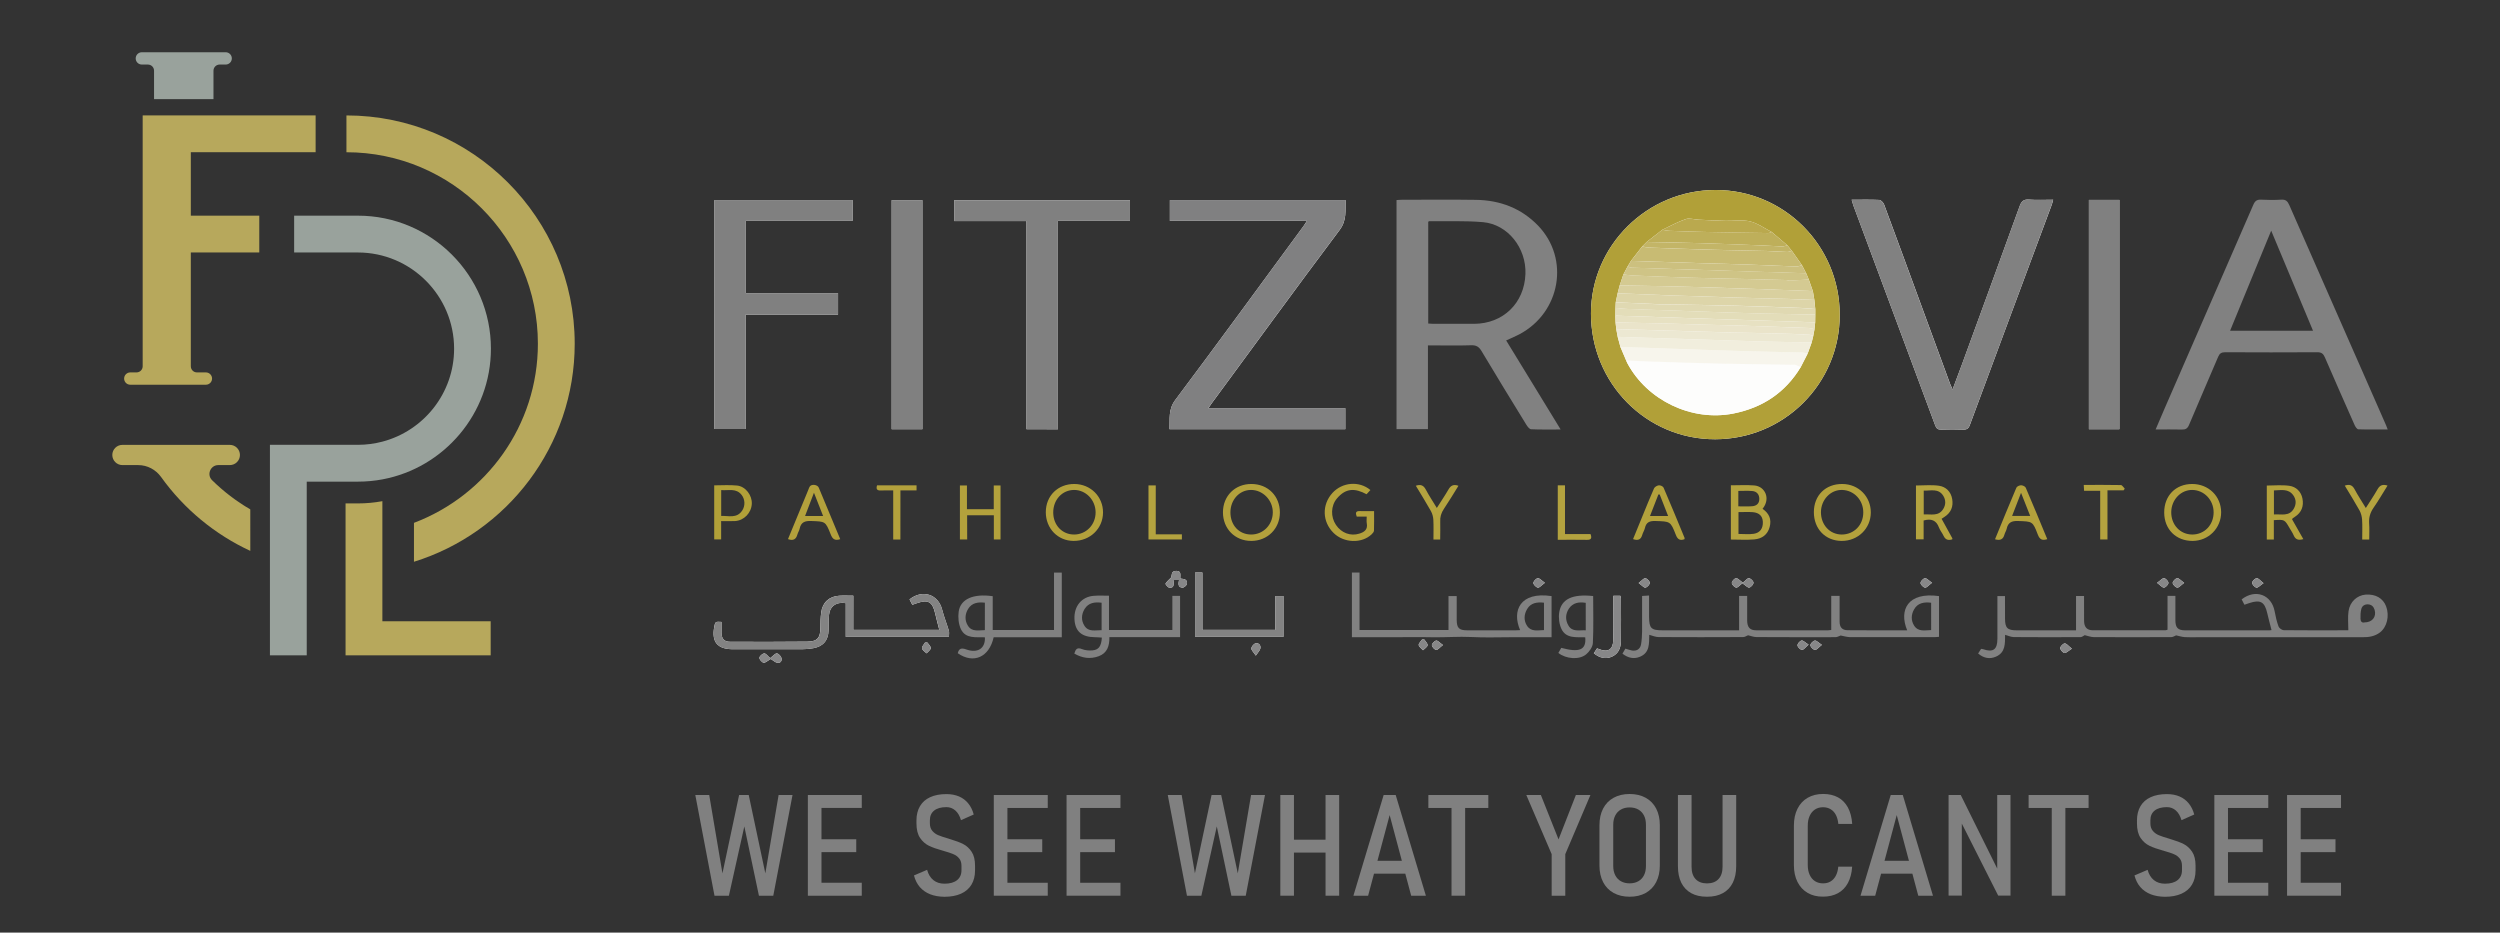 <svg xmlns="http://www.w3.org/2000/svg" xmlns:xlink="http://www.w3.org/1999/xlink" id="Layer_1" x="0px" y="0px" viewBox="0 0 512 191" style="enable-background:new 0 0 512 191;" xml:space="preserve"><rect x="0" y="0" width="512" height="191" fill="#333333" stroke="none"/><style type="text/css">	.st0{opacity:0.43;}	.st1{opacity:0.64;clip-path:url(#SVGID_8_);}	.st2{opacity:0.2;}	.st3{fill:#808080;}	.st4{opacity:0.49;clip-path:url(#SVGID_8_);}	.st5{fill:#B09D35;}	.st6{fill:#FFFFFF;}	.st7{clip-path:url(#SVGID_16_);}	.st8{fill:#FEFEFE;}	.st9{fill:#818181;}	.st10{fill:#B1A038;}	.st11{fill:#808081;}	.st12{fill:#838383;}	.st13{fill:#B4A33F;}	.st14{fill:#B3A13C;}	.st15{fill:#878788;}	.st16{fill:#FDFDFC;}	.st17{fill:#C8BB73;}	.st18{fill:#F7F5EC;}	.st19{fill:#F1EEDD;}	.st20{fill:#D4CA92;}	.st21{fill:#DDD5A9;}	.st22{fill:#D9D09F;}	.st23{fill:#BEAF5A;}	.st24{fill:#ECE8D2;}	.st25{fill:#CFC486;}	.st26{fill:#E3DDB9;}	.st27{fill:#E7E1C2;}	.st28{fill:#EAE4CA;}	.st29{fill:#E0D9B2;}	.st30{fill:#BAA94E;}	.st31{fill:#CCC07F;}	.st32{fill:#C3B567;}	.st33{fill:#F8F8F8;}	.st34{fill:#FDFDFB;}	.st35{opacity:0.8;clip-path:url(#SVGID_18_);}	.st36{opacity:0.8;}	.st37{opacity:0.64;clip-path:url(#SVGID_20_);}	.st38{opacity:0.49;clip-path:url(#SVGID_20_);}	.st39{opacity:0.64;clip-path:url(#SVGID_21_);}	.st40{opacity:0.49;clip-path:url(#SVGID_21_);}	.st41{clip-path:url(#SVGID_23_);}	.st42{clip-path:url(#SVGID_25_);}	.st43{fill:none;}	.st44{clip-path:url(#SVGID_29_);}	.st45{clip-path:url(#SVGID_31_);}	.st46{clip-path:url(#SVGID_33_);}	.st47{fill:#B7A85C;}	.st48{fill:#99A29C;}	.st49{fill:#B2A038;}	.st50{fill:#9DA4A2;}	.st51{clip-path:url(#SVGID_37_);}	.st52{clip-path:url(#SVGID_39_);}	.st53{opacity:0.64;clip-path:url(#SVGID_42_);}	.st54{opacity:0.49;clip-path:url(#SVGID_42_);}	.st55{fill:#9CA2A0;}	.st56{clip-path:url(#SVGID_44_);}	.st57{opacity:0.64;clip-path:url(#SVGID_47_);}	.st58{opacity:0.49;clip-path:url(#SVGID_47_);}	.st59{clip-path:url(#SVGID_49_);}	.st60{clip-path:url(#SVGID_51_);}	.st61{clip-path:url(#SVGID_55_);}	.st62{clip-path:url(#SVGID_59_);}	.st63{opacity:0.64;clip-path:url(#SVGID_62_);}	.st64{opacity:0.49;clip-path:url(#SVGID_62_);}	.st65{opacity:0.64;clip-path:url(#SVGID_63_);}	.st66{opacity:0.49;clip-path:url(#SVGID_63_);}	.st67{display:none;opacity:0.49;clip-path:url(#SVGID_63_);}	.st68{display:inline;fill:#B09D35;}	.st69{clip-path:url(#SVGID_65_);}	.st70{clip-path:url(#SVGID_67_);}	.st71{clip-path:url(#SVGID_71_);}	.st72{clip-path:url(#SVGID_73_);}	.st73{clip-path:url(#SVGID_75_);}	.st74{clip-path:url(#SVGID_77_);}	.st75{opacity:0.64;clip-path:url(#SVGID_80_);}	.st76{opacity:0.49;clip-path:url(#SVGID_80_);}			.st77{clip-path:url(#SVGID_82_);fill:none;stroke:#003B56;stroke-width:0.7;stroke-linecap:round;stroke-linejoin:round;stroke-dasharray:0,2.1;}	.st78{clip-path:url(#SVGID_82_);fill:none;stroke:#003B56;stroke-width:0.7;stroke-linecap:round;stroke-linejoin:round;}	.st79{clip-path:url(#SVGID_84_);fill:#B09D35;}	.st80{clip-path:url(#SVGID_84_);}	.st81{clip-path:url(#SVGID_84_);fill:#FFFFFF;}	.st82{clip-path:url(#SVGID_86_);}	.st83{clip-path:url(#SVGID_88_);}	.st84{opacity:0.97;clip-path:url(#SVGID_91_);}	.st85{opacity:0.49;clip-path:url(#SVGID_91_);}	.st86{opacity:0.97;clip-path:url(#SVGID_92_);}	.st87{opacity:0.49;clip-path:url(#SVGID_92_);}	.st88{clip-path:url(#SVGID_96_);}	.st89{clip-path:url(#SVGID_100_);}	.st90{clip-path:url(#SVGID_104_);}	.st91{clip-path:url(#SVGID_108_);}	.st92{clip-path:url(#SVGID_112_);}	.st93{clip-path:url(#SVGID_116_);}	.st94{opacity:0.64;clip-path:url(#SVGID_119_);}	.st95{opacity:0.49;clip-path:url(#SVGID_119_);}	.st96{opacity:0.64;clip-path:url(#SVGID_120_);}	.st97{opacity:0.49;clip-path:url(#SVGID_120_);}	.st98{clip-path:url(#SVGID_122_);}	.st99{clip-path:url(#SVGID_126_);}	.st100{clip-path:url(#SVGID_130_);}	.st101{clip-path:url(#SVGID_132_);}	.st102{clip-path:url(#SVGID_134_);}	.st103{clip-path:url(#SVGID_136_);}	.st104{clip-path:url(#SVGID_140_);fill:#B09D35;}	.st105{clip-path:url(#SVGID_140_);}	.st106{clip-path:url(#SVGID_144_);}	.st107{clip-path:url(#SVGID_146_);}	.st108{clip-path:url(#SVGID_148_);}	.st109{clip-path:url(#SVGID_152_);}	.st110{clip-path:url(#SVGID_154_);}	.st111{display:none;clip-path:url(#SVGID_152_);fill:#B09D35;}	.st112{clip-path:url(#SVGID_158_);}	.st113{fill:url(#SVGID_161_);}	.st114{fill:url(#SVGID_162_);}	.st115{clip-path:url(#SVGID_164_);}	.st116{fill:#EAEAEB;}	.st117{fill:url(#SVGID_165_);}	.st118{fill:#E5E6E6;}	.st119{display:none;fill:#FFFFFF;}	.st120{display:none;fill:#E5E6E6;}	.st121{fill:url(#SVGID_166_);}	.st122{display:none;}	.st123{display:inline;fill:#8CD5EB;}	.st124{display:inline;}	.st125{fill:#3CBEBC;}	.st126{opacity:0.97;clip-path:url(#SVGID_167_);}	.st127{opacity:0.49;clip-path:url(#SVGID_167_);}	.st128{opacity:0.97;clip-path:url(#SVGID_168_);}	.st129{opacity:0.49;clip-path:url(#SVGID_168_);}</style><g>	<path class="st8" d="M376.78,64.49c0-14.14-11.33-25.56-25.38-25.58c-14.05-0.02-25.56,11.37-25.57,25.29  c-0.01,14.31,11.33,25.78,25.45,25.76C365.39,89.93,376.78,78.56,376.78,64.49z"></path>	<path class="st8" d="M267.66,45.24c-0.3,0.47-0.47,0.76-0.66,1.02c-8.74,11.89-17.44,23.83-26.29,35.64c-1.5,1.99-1.09,3.93-1.2,6  c12.09,0,24.03,0,36.01,0c0-1.44,0-2.82,0-4.3c-9.35,0-18.61,0-28.04,0c0.26-0.39,0.41-0.64,0.58-0.87  c8.75-11.89,17.44-23.82,26.3-35.63c1.51-2.02,1.14-3.99,1.21-6.11c-12.08,0-24.01,0-35.98,0c0,1.45,0,2.83,0,4.26  C248.92,45.24,258.16,45.24,267.66,45.24z"></path>	<path class="st8" d="M379.22,40.91c0.15,0.5,0.23,0.83,0.34,1.14c5.6,15.03,11.2,30.05,16.78,45.09c0.24,0.66,0.57,0.86,1.24,0.84  c1.48-0.05,2.97-0.06,4.45,0c0.77,0.03,1.12-0.2,1.4-0.95c5.57-15.04,11.17-30.06,16.77-45.09c0.11-0.3,0.17-0.61,0.29-1.03  c-1.76,0-3.37,0.09-4.95-0.03c-1.14-0.09-1.56,0.39-1.92,1.37c-3.89,10.76-7.82,21.5-11.75,32.24c-0.62,1.69-1.26,3.36-1.98,5.29  c-0.24-0.54-0.37-0.8-0.47-1.07c-1.92-5.21-3.83-10.41-5.74-15.62c-2.59-7.06-5.18-14.13-7.8-21.18c-0.15-0.4-0.64-0.94-0.99-0.96  C383.05,40.86,381.22,40.91,379.22,40.91z"></path>	<path class="st8" d="M146.32,40.97c0,15.68,0,31.3,0,46.89c2.16,0,4.23,0,6.41,0c0-7.84,0-15.59,0-23.45c6.38,0,12.64,0,18.9,0  c0-1.49,0-2.87,0-4.37c-6.37,0-12.63,0-18.89,0c0-4.98,0-9.84,0-14.8c7.33,0,14.58,0,21.87,0c0-1.5,0-2.88,0-4.27  C165.13,40.97,155.75,40.97,146.32,40.97z"></path>	<path class="st8" d="M216.66,87.91c0-14.23,0-28.38,0-42.68c4.99,0,9.88,0,14.76,0c0-1.5,0-2.86,0-4.24c-12.04,0-24.01,0-36,0  c0,1.43,0,2.79,0,4.28c4.94,0,9.83,0,14.81,0c0,14.29,0,28.43,0,42.63C212.38,87.91,214.42,87.91,216.66,87.91z"></path>	<path class="st8" d="M188.9,87.9c0-15.69,0-31.28,0-46.91c-2.13,0-4.19,0-6.28,0c0,15.67,0,31.26,0,46.91  C184.73,87.9,186.77,87.9,188.9,87.9z"></path>	<path class="st8" d="M427.81,40.95c0,15.71,0,31.33,0,46.95c2.12,0,4.16,0,6.23,0c0-15.68,0-31.29,0-46.95  C431.94,40.95,429.94,40.95,427.81,40.95z"></path>	<path class="st8" d="M174.76,122c-1.02,0-1.97-0.05-2.91,0.01c-2.02,0.12-3.41,1.39-3.67,3.41c-0.14,1.05-0.15,2.12-0.16,3.18  c-0.03,2.05-0.62,2.78-2.7,2.81c-5.25,0.06-10.51,0.05-15.76,0.03c-1.26,0-1.77-0.59-1.8-1.85c-0.02-0.74,0-1.49,0-2.22  c-1.23-0.09-1.3-0.04-1.49,1.04c-0.56,3.08,0.67,4.55,3.82,4.55c4.8,0,9.59,0.01,14.39-0.01c0.68,0,1.37-0.07,2.04-0.19  c2.06-0.36,3.12-1.61,3.17-3.69c0.03-1.03-0.02-2.06,0.08-3.08c0.18-1.84,1.48-2.77,3.44-2.47c0,2.28,0,4.59,0,6.91  c7.11,0,14.09,0,21.13,0c0-0.47,0.09-0.9-0.02-1.27c-0.43-1.44-1-2.84-1.37-4.3c-0.8-3.16-4.03-4.22-6.68-2.1  c0.18,0.35,0.37,0.71,0.57,1.1c0.35-0.12,0.63-0.22,0.91-0.32c2.33-0.81,3.21-0.31,3.76,2.06c0.26,1.14,0.57,2.27,0.86,3.4  c-5.81,0-11.67,0-17.62,0C174.76,126.63,174.76,124.36,174.76,122z"></path>	<path class="st8" d="M261.17,129c-5.01,0-9.92,0-14.92,0c0-3.96,0-7.83,0-11.74c-0.55,0-1.02,0-1.49,0c0,4.43,0,8.79,0,13.17  c6.06,0,12.05,0,18.09,0c0-2.83,0-5.59,0-8.36c-0.57,0-1.08,0-1.67,0C261.17,124.43,261.17,126.7,261.17,129z"></path>	<path class="st8" d="M326.42,133.78c1.19,1.01,2.48,1.24,3.69,0.71c1.36-0.61,1.83-1.8,1.85-3.16c0.05-2.93,0.02-5.86,0.01-8.79  c0-0.17-0.08-0.35-0.13-0.52c-0.47,0-0.87,0-1.42,0c0,0.46,0,0.87,0,1.28c-0.01,2.63,0.04,5.25-0.03,7.88  c-0.05,1.86-1.12,2.48-2.85,1.78c-0.14-0.06-0.27-0.11-0.46-0.18C326.86,133.11,326.66,133.42,326.42,133.78z"></path>	<path class="st8" d="M239.84,118.28c-0.4,0.41-0.85,0.79-1.15,1.26c-0.05,0.08,0.49,0.79,0.79,0.82c1.16,0.1,0.79-0.91,0.96-1.58  c0.33,0,0.65,0,1.02,0c-0.12,0.72-0.29,1.52,0.71,1.57c0.29,0.02,0.83-0.43,0.89-0.74c0.21-1.05-0.69-1.03-1.34-1.12  c-0.02-0.71,0.27-1.58-0.82-1.57C239.76,116.93,240.06,117.82,239.84,118.28z"></path>	<path class="st8" d="M257.19,134.27c0.47-0.72,0.87-1.08,0.94-1.5c0.11-0.65-0.35-1.16-0.99-1.01c-0.37,0.08-0.83,0.65-0.86,1.03  C256.25,133.15,256.72,133.56,257.19,134.27z"></path>	<path class="st8" d="M424.32,132.85c-0.7-0.54-1.08-1.07-1.46-1.07c-0.33,0-0.9,0.6-0.92,0.94c-0.01,0.35,0.5,0.93,0.86,1.01  C423.13,133.8,423.57,133.31,424.32,132.85z"></path>	<path class="st8" d="M157.88,134.93c-0.65-0.57-1.01-1.12-1.35-1.11c-0.37,0.02-0.97,0.54-1,0.88c-0.03,0.33,0.48,0.93,0.85,1.02  C156.7,135.81,157.16,135.35,157.88,134.93z"></path>	<path class="st8" d="M373.12,132.07c-0.7-0.46-1.13-0.94-1.45-0.88c-0.37,0.07-0.92,0.64-0.9,0.96c0.02,0.36,0.57,0.91,0.94,0.95  C372.04,133.14,372.43,132.6,373.12,132.07z"></path>	<path class="st8" d="M189.91,131.58c-0.15,0-0.31,0.01-0.46,0.01c-0.23,0.4-0.68,0.83-0.62,1.19c0.06,0.38,0.59,0.69,0.92,1.03  c0.31-0.36,0.84-0.69,0.87-1.07C190.65,132.37,190.17,131.96,189.91,131.58z"></path>	<path class="st8" d="M395.68,119.35c-0.7-0.47-1.12-0.98-1.45-0.93c-0.37,0.06-0.9,0.63-0.9,0.98c0.01,0.34,0.57,0.9,0.93,0.94  C394.6,120.38,395,119.85,395.68,119.35z"></path>	<path class="st8" d="M447.32,119.37c-0.69-0.49-1.1-1-1.43-0.95c-0.37,0.06-0.92,0.62-0.92,0.96c0,0.34,0.56,0.91,0.93,0.96  C446.22,120.39,446.63,119.87,447.32,119.37z"></path>	<path class="st8" d="M291.7,130.98c-0.15,0-0.31-0.01-0.46-0.01c-0.25,0.38-0.73,0.79-0.69,1.13c0.05,0.39,0.57,0.72,0.88,1.07  c0.33-0.34,0.88-0.64,0.94-1.02C292.42,131.8,291.94,131.37,291.7,130.98z"></path>	<path class="st8" d="M316.39,119.36c-0.69-0.48-1.11-0.99-1.45-0.94c-0.36,0.05-0.9,0.63-0.9,0.97c0,0.34,0.56,0.91,0.92,0.95  C315.3,120.38,315.71,119.86,316.39,119.36z"></path>	<path class="st8" d="M356.97,119.35c-0.7-0.49-1.12-0.99-1.43-0.93c-0.36,0.06-0.87,0.63-0.86,0.97c0.01,0.35,0.54,0.89,0.9,0.95  C355.89,120.38,356.29,119.86,356.97,119.35z"></path>	<path class="st8" d="M441.77,119.37c0.68,0.5,1.09,1.01,1.42,0.97c0.36-0.05,0.89-0.61,0.9-0.96c0-0.34-0.53-0.91-0.89-0.97  C442.87,118.37,442.46,118.88,441.77,119.37z"></path>	<path class="st8" d="M463.57,119.43c-0.66-0.51-1.05-1.04-1.39-1.01c-0.36,0.03-0.93,0.59-0.94,0.93  c-0.01,0.34,0.52,0.93,0.88,0.99C462.45,120.39,462.88,119.89,463.57,119.43z"></path>	<path class="st8" d="M157.67,134.83c0.71,0.45,1.07,0.81,1.48,0.9c0.68,0.15,1.04-0.39,0.9-0.95c-0.1-0.4-0.59-0.92-0.95-0.96  C158.77,133.78,158.37,134.31,157.67,134.83z"></path>	<path class="st8" d="M370.4,132.02c-0.7-0.43-1.13-0.91-1.44-0.84c-0.36,0.08-0.85,0.66-0.83,0.99c0.02,0.35,0.57,0.9,0.92,0.92  C369.38,133.12,369.75,132.57,370.4,132.02z"></path>	<path class="st8" d="M335.59,119.4c0.68,0.49,1.09,1,1.4,0.94c0.37-0.07,0.88-0.63,0.88-0.97c0-0.34-0.54-0.89-0.9-0.95  C336.66,118.37,336.26,118.89,335.59,119.4z"></path>	<path class="st8" d="M356.82,119.44c0.7,0.47,1.14,0.97,1.43,0.89c0.37-0.09,0.87-0.65,0.86-1c-0.01-0.34-0.57-0.87-0.94-0.92  C357.87,118.38,357.49,118.91,356.82,119.44z"></path>	<path class="st8" d="M295.52,132.1c-0.68-0.47-1.09-0.97-1.39-0.91c-0.36,0.07-0.89,0.62-0.88,0.94c0.01,0.35,0.52,0.91,0.88,0.97  C294.43,133.15,294.84,132.62,295.52,132.1z"></path>	<path class="st9" d="M314,78.77c-1.84-3-3.68-6.01-5.54-9.05c0.97-0.44,1.84-0.8,2.68-1.24c8.46-4.46,10.4-15.48,3.86-22.27  c-3.45-3.57-7.8-5.21-12.72-5.28c-5.06-0.08-10.13-0.02-15.19-0.02c-0.33,0-0.67,0.03-1.08,0.06v46.92h6.43V70.74h1.34  c2.52,0,5.03,0.05,7.54-0.03c1.01-0.03,1.56,0.3,2.08,1.16c3.02,5.06,6.1,10.09,9.19,15.11c0.23,0.38,0.64,0.92,0.98,0.93  c1.93,0.09,3.86,0.05,6.05,0.05C317.67,84.77,315.83,81.77,314,78.77z M301.9,66.32c-2.78,0.02-5.56,0.01-8.34,0  c-0.33,0-0.66-0.04-1.06-0.06V45.45c0.06-0.05,0.12-0.15,0.17-0.15c3.69,0.05,7.4-0.12,11.06,0.2c5.08,0.46,8.88,5.3,8.68,10.62  C312.19,62.07,307.85,66.29,301.9,66.32z"></path>	<path class="st10" d="M351.39,38.91c-14.04-0.01-25.56,11.38-25.57,25.29c0,14.31,11.33,25.78,25.45,25.76  c14.12-0.03,25.51-11.4,25.51-25.47C376.78,50.35,365.44,38.93,351.39,38.91z M371.75,66.02c-0.05,0.47-0.09,0.93-0.14,1.4  c-0.08,0.45-0.17,0.91-0.25,1.36c-0.11,0.45-0.22,0.9-0.33,1.36c-0.27,0.76-0.55,1.53-0.83,2.3c-0.47,0.91-0.94,1.83-1.41,2.74  c-3.17,5.25-7.84,8.33-13.8,9.51c-8.52,1.69-17.67-2.69-21.73-10.36c-0.09-0.17-0.16-0.35-0.23-0.52  c-0.39-0.92-0.78-1.83-1.17-2.75c-0.19-0.69-0.37-1.38-0.56-2.07c-0.09-0.53-0.19-1.06-0.29-1.59c-0.05-0.46-0.1-0.92-0.15-1.38  c-0.01-0.46-0.02-0.92-0.04-1.38c0.01-0.53,0.02-1.06,0.03-1.59c0.02-0.38,0.04-0.76,0.05-1.14c0.13-0.61,0.26-1.22,0.39-1.84  c0.14-0.54,0.28-1.08,0.42-1.62c0.25-0.75,0.51-1.5,0.76-2.25c0.29-0.55,0.58-1.09,0.87-1.64c0.23-0.38,0.45-0.75,0.68-1.13  c0.77-0.98,1.54-1.97,2.3-2.96c0.31-0.3,0.61-0.61,0.91-0.91c1.08-0.84,2.15-1.68,3.22-2.51c1.6-0.75,3.15-1.62,4.81-2.19  c0.76-0.25,1.71,0.09,2.58,0.13c1.85,0.09,3.71,0.18,5.56,0.23c1.67,0.04,3.42-0.26,5,0.12c1.56,0.38,2.97,1.42,4.44,2.17  c1.07,0.91,2.14,1.82,3.21,2.73c0.3,0.37,0.61,0.75,0.92,1.13c0.69,0.98,1.38,1.96,2.07,2.94c0.29,0.55,0.57,1.1,0.86,1.66  c0.18,0.42,0.36,0.85,0.54,1.28c0.28,0.79,0.55,1.58,0.83,2.37c0.11,0.6,0.21,1.2,0.31,1.8c0.07,0.62,0.13,1.24,0.19,1.85v1.15  C371.77,64.95,371.76,65.48,371.75,66.02z"></path>	<path class="st9" d="M488.67,87.1c-1.36-3.1-2.72-6.2-4.08-9.29c-5.25-11.93-10.51-23.86-15.74-35.8c-0.35-0.8-0.73-1.19-1.66-1.12  c-1.37,0.09-2.75,0.07-4.11,0c-0.86-0.04-1.26,0.26-1.6,1.05c-6.04,13.91-12.11,27.8-18.16,41.7c-0.6,1.38-1.19,2.77-1.85,4.32  c1.92,0,3.63-0.04,5.33,0.01c0.78,0.03,1.19-0.17,1.52-0.96c1.95-4.66,3.99-9.28,5.96-13.94c0.3-0.7,0.67-0.93,1.44-0.93  c6.28,0.03,12.56,0.04,18.84,0c0.88-0.01,1.26,0.3,1.58,1.06c2.01,4.64,4.05,9.27,6.1,13.89c0.15,0.33,0.48,0.82,0.74,0.83  c1.97,0.07,3.93,0.03,6.02,0.03C488.85,87.58,488.77,87.33,488.67,87.1z M456.72,67.74c2.79-6.79,5.55-13.52,8.42-20.5  c2.91,6.96,5.72,13.67,8.57,20.5H456.72z"></path>	<path class="st11" d="M267.66,45.24c-9.5,0-18.74,0-28.08,0c0-1.43,0-2.81,0-4.26c11.97,0,23.9,0,35.98,0  c-0.07,2.12,0.31,4.1-1.21,6.11c-8.86,11.81-17.55,23.74-26.3,35.63c-0.17,0.23-0.32,0.48-0.58,0.87c9.43,0,18.69,0,28.04,0  c0,1.48,0,2.86,0,4.3c-11.97,0-23.91,0-36.01,0c0.11-2.07-0.29-4,1.2-6c8.86-11.81,17.55-23.74,26.29-35.64  C267.2,46,267.36,45.71,267.66,45.24z"></path>	<path class="st9" d="M379.22,40.91c2.01,0,3.83-0.05,5.65,0.04c0.36,0.02,0.84,0.55,0.99,0.96c2.63,7.05,5.21,14.12,7.8,21.18  c1.91,5.21,3.83,10.41,5.74,15.62c0.1,0.27,0.23,0.53,0.47,1.07c0.72-1.92,1.37-3.6,1.98-5.29c3.92-10.74,7.86-21.49,11.75-32.24  c0.36-0.98,0.78-1.46,1.92-1.37c1.59,0.12,3.19,0.03,4.95,0.03c-0.11,0.42-0.18,0.73-0.29,1.03C414.6,56.97,409,71.99,403.42,87.03  c-0.27,0.74-0.63,0.98-1.4,0.95c-1.48-0.06-2.97-0.05-4.45,0c-0.67,0.02-0.99-0.18-1.24-0.84c-5.58-15.03-11.18-30.06-16.78-45.09  C379.44,41.74,379.37,41.41,379.22,40.91z"></path>	<path class="st3" d="M146.32,40.97c9.42,0,18.81,0,28.3,0c0,1.4,0,2.78,0,4.27c-7.29,0-14.54,0-21.87,0c0,4.96,0,9.82,0,14.8  c6.26,0,12.52,0,18.89,0c0,1.5,0,2.88,0,4.37c-6.26,0-12.53,0-18.9,0c0,7.86,0,15.61,0,23.45c-2.18,0-4.25,0-6.41,0  C146.32,72.28,146.32,56.66,146.32,40.97z"></path>	<path class="st3" d="M216.66,87.91c-2.24,0-4.28,0-6.43,0c0-14.2,0-28.35,0-42.63c-4.99,0-9.87,0-14.81,0c0-1.49,0-2.85,0-4.28  c11.99,0,23.96,0,36,0c0,1.38,0,2.73,0,4.24c-4.88,0-9.76,0-14.76,0C216.66,59.53,216.66,73.67,216.66,87.91z"></path>	<path class="st3" d="M188.9,87.9c-2.14,0-4.18,0-6.28,0c0-15.65,0-31.24,0-46.91c2.08,0,4.15,0,6.28,0  C188.9,56.63,188.9,72.22,188.9,87.9z"></path>	<path class="st3" d="M427.81,40.95c2.12,0,4.13,0,6.23,0c0,15.66,0,31.27,0,46.95c-2.07,0-4.1,0-6.23,0  C427.81,72.28,427.81,56.66,427.81,40.95z"></path>	<path class="st9" d="M488.68,124.19c-0.62-1.67-2.18-2.57-4.22-2.41c-1.73,0.14-3.2,1.45-3.48,3.39c-0.18,1.24-0.04,2.53-0.04,3.88  c0.11-0.03,0,0.03-0.1,0.03c-4.38,0.01-8.76,0.03-13.14-0.02c-0.37-0.01-0.93-0.42-1.06-0.77c-0.36-0.99-0.6-2.04-0.79-3.08  c-0.63-3.42-3.93-4.67-6.76-2.46c0.18,0.35,0.37,0.71,0.57,1.1c0.39-0.13,0.7-0.24,1.02-0.35c2.26-0.74,3.13-0.24,3.66,2.1  c0.26,1.14,0.57,2.27,0.87,3.44c-0.09,0.02-0.23,0.05-0.37,0.05c-5.79,0-11.58,0.01-17.36,0c-1.45-0.01-1.95-0.55-1.96-2.04  c-0.01-1.67,0-3.33,0-5.02h-1.61v6.94c-0.24,0.06-0.35,0.11-0.45,0.11c-4.95,0.01-9.9,0.02-14.85,0c-1.19,0-1.77-0.65-1.79-1.89  c-0.02-1.7-0.01-3.41-0.01-5.13h-1.64v7.03h-12.11c-1.95,0-2.43-0.48-2.43-2.42c-0.01-1.54-0.01-3.09-0.01-4.6h-1.55v1.22  c0,2.51,0.01,5.03,0,7.54c-0.01,2.21-0.87,2.83-2.94,2.12c-0.11-0.03-0.22-0.04-0.4-0.07c-0.19,0.3-0.39,0.61-0.61,0.95  c1.13,0.98,2.39,1.2,3.65,0.65c1.99-0.86,1.86-2.74,1.87-4.47c0.61,0.16,1.18,0.45,1.76,0.46c4.57,0.04,9.14,0.03,13.71,0.01  c0.3,0,0.6-0.29,0.84-0.4c0.62,0.14,1.23,0.39,1.85,0.4c5.29,0.03,10.58,0.02,15.87,0c0.37,0,0.73-0.26,0.99-0.36  c0.62,0.13,1.2,0.32,1.78,0.36c0.87,0.06,1.75,0.02,2.63,0.02c11.27,0,22.54-0.01,33.81,0c1.29,0.01,2.49-0.18,3.55-0.99  C488.86,128.4,489.4,126.13,488.68,124.19z M484.26,127.47c-0.52,0.13-0.82-0.19-0.83-0.72c-0.01-0.69-0.01-1.42,0.18-2.08  c0.18-0.64,0.77-0.97,1.47-0.89c0.66,0.08,1.05,0.48,1.24,1.12C486.73,126.32,485.85,127.46,484.26,127.47z"></path>	<path class="st9" d="M390.59,129.09c-4.08,0-8.15,0.02-12.21-0.02c-1.13-0.02-1.63-0.62-1.63-1.77c-0.01-1.73,0-3.47,0-5.27h-1.71  v6.99c-0.32,0.03-0.5,0.07-0.69,0.07c-4.87,0-9.74,0.02-14.62,0c-1.35,0-1.89-0.6-1.91-2c-0.02-1.66,0-3.33,0-5.04h-1.65v7.04  h-15.64c-2.39,0-2.78-0.41-2.8-2.78v-4.35c-0.56,0.03-0.97,0.05-1.43,0.09c0,2.51,0.02,4.9,0,7.3c-0.02,0.87-0.06,1.76-0.21,2.61  c-0.18,0.95-0.85,1.41-1.84,1.27c-0.43-0.07-0.85-0.25-1.37-0.39c-0.19,0.32-0.39,0.66-0.6,1.03c1.15,0.9,2.35,1.15,3.59,0.63  c2.07-0.86,1.84-2.79,1.9-4.49c0.67,0.18,1.29,0.46,1.89,0.46c5.79,0.03,11.57,0.03,17.36,0c0.34,0,0.69-0.27,0.98-0.37  c0.56,0.12,1.15,0.37,1.71,0.37c5.42,0.03,10.81,0.03,16.23,0.02c0.34,0,0.65-0.22,1.03-0.34c0.58,0.11,1.27,0.32,1.96,0.34  c5.72,0.01,11.42,0.01,17.13,0c0.32,0,0.66-0.04,1.05-0.07v-8.34C390.7,121.18,388.86,124.93,390.59,129.09z M395.5,129.04  c-1.3,0.03-2.62,0.4-3.47-0.89c-0.69-1.06-0.64-2.28-0.02-3.36c0.72-1.28,1.98-1.54,3.49-1.35V129.04z"></path>	<path class="st9" d="M311.32,129.05c-0.31,0.02-0.6,0.04-0.89,0.04c-3.31,0-6.62,0.01-9.93,0c-1.7,0-2.16-0.47-2.17-2.17  c-0.01-1.62,0-3.24,0-4.85h-1.68v6.96h-18.22v-11.77h-1.56v13.24h8.29c2.74,0,5.49-0.05,8.23,0.01c2.65,0.05,5.29-0.18,7.95-0.05  c2.74,0.15,5.48,0.04,8.22,0.04h8.2v-8.42C311.3,121.11,309.6,125.09,311.32,129.05z M316.21,129.04c-1.28,0.03-2.62,0.4-3.46-0.86  c-0.72-1.09-0.65-2.34,0.01-3.45c0.75-1.26,2-1.46,3.45-1.3V129.04z"></path>	<path class="st12" d="M174.76,122c0,2.36,0,4.64,0,7c5.95,0,11.82,0,17.62,0c-0.29-1.13-0.59-2.26-0.86-3.4  c-0.55-2.37-1.43-2.86-3.76-2.06c-0.28,0.1-0.56,0.2-0.91,0.32c-0.2-0.4-0.39-0.75-0.57-1.1c2.65-2.12,5.88-1.06,6.68,2.1  c0.37,1.45,0.94,2.86,1.37,4.3c0.11,0.37,0.02,0.81,0.02,1.27c-7.04,0-14.02,0-21.13,0c0-2.33,0-4.63,0-6.91  c-1.97-0.3-3.26,0.63-3.44,2.47c-0.1,1.02-0.06,2.05-0.08,3.08c-0.05,2.08-1.11,3.33-3.17,3.69c-0.67,0.12-1.36,0.19-2.04,0.19  c-4.8,0.02-9.59,0.01-14.39,0.01c-3.16,0-4.39-1.47-3.82-4.55c0.2-1.08,0.26-1.12,1.49-1.04c0,0.74-0.01,1.48,0,2.22  c0.03,1.27,0.54,1.85,1.8,1.85c5.25,0.02,10.51,0.03,15.76-0.03c2.08-0.02,2.67-0.75,2.7-2.81c0.02-1.06,0.03-2.13,0.16-3.18  c0.26-2.02,1.65-3.29,3.67-3.41C172.8,121.95,173.74,122,174.76,122z"></path>	<path class="st9" d="M215.86,117.27v11.76h-12.55v-6.93c-3.96-0.57-6.59,0.57-6.97,3.14c-0.16,1.17-0.04,2.57,0.46,3.62  c0.97,2.02,3.12,1.58,4.91,1.66c0.11,2.3-1.51,3.32-3.83,2.48c-0.97-0.35-1.49-0.22-1.73,0.78c3.21,2.24,6.44,0.84,7.35-3.27h13.95  v-13.24H215.86z M201.7,129.05c-1.28,0.02-2.65,0.4-3.46-0.89c-0.69-1.08-0.65-2.34,0.03-3.45c0.77-1.26,2.02-1.44,3.43-1.28  V129.05z"></path>	<path class="st9" d="M240.1,122.03v6.99h-12.98V122c-1.12,0-2.11-0.06-3.09,0.02c-2.51,0.18-4.1,2.12-3.98,4.77  c0.11,2.49,1.47,3.69,4.2,3.71c0.47,0,0.94,0.05,1.41,0.08c-0.11,1.76-0.64,2.52-1.95,2.62c-0.69,0.05-1.47,0-2.11-0.26  c-1.03-0.43-1.32,0.05-1.58,0.91c1.63,0.95,3.27,1.17,4.98,0.55c1.76-0.64,2.24-2.11,2.2-3.92h14.48v-8.45H240.1z M225.61,129.06  c-1.3-0.01-2.67,0.41-3.5-0.88c-0.72-1.1-0.66-2.35,0.02-3.47c0.79-1.26,2.04-1.46,3.48-1.27V129.06z"></path>	<path class="st12" d="M261.17,129c0-2.3,0-4.57,0-6.93c0.6,0,1.1,0,1.67,0c0,2.77,0,5.53,0,8.36c-6.04,0-12.03,0-18.09,0  c0-4.38,0-8.74,0-13.17c0.48,0,0.94,0,1.49,0c0,3.92,0,7.78,0,11.74C251.25,129,256.17,129,261.17,129z"></path>	<path class="st13" d="M360.97,104.21c1.74-2.15,0.46-4.61-1.68-4.79c-1.57-0.13-3.16-0.03-4.81-0.03v11.11  c1.66,0,3.25,0.11,4.82-0.03c1.54-0.14,2.71-0.95,3.13-2.56C362.84,106.36,362.34,105.15,360.97,104.21z M356.01,100.54  c0.98,0,1.92-0.06,2.85,0.02c0.91,0.08,1.43,0.66,1.45,1.6c0.01,0.99-0.6,1.46-1.5,1.52c-0.9,0.07-1.8,0.02-2.8,0.02V100.54z   M359.17,109.32c-0.99,0.15-2.03,0.03-3.13,0.03v-4.47c1.03,0,1.98-0.06,2.92,0.01c1.34,0.11,2.02,0.81,2.07,1.98  C361.09,108.19,360.48,109.12,359.17,109.32z"></path>	<path class="st14" d="M256.32,99.12c-3.37-0.03-5.85,2.43-5.86,5.78c-0.01,3.38,2.46,5.88,5.79,5.88c3.34,0,5.86-2.5,5.87-5.81  C262.13,101.6,259.69,99.14,256.32,99.12z M256.22,109.47c-2.46-0.01-4.22-1.89-4.23-4.52c0-2.58,1.82-4.59,4.19-4.61  c2.45-0.02,4.52,2.11,4.49,4.63C260.64,107.51,258.69,109.48,256.22,109.47z"></path>	<path class="st14" d="M220.04,99.12c-3.38-0.02-5.86,2.42-5.86,5.78c0,3.32,2.45,5.86,5.68,5.88c3.38,0.02,6.02-2.51,6.04-5.81  C225.92,101.7,223.35,99.14,220.04,99.12z M219.99,109.47c-2.44,0.01-4.27-1.9-4.29-4.48c-0.02-2.63,1.83-4.64,4.27-4.65  c2.41-0.01,4.4,2.06,4.41,4.58C224.39,107.46,222.46,109.46,219.99,109.47z"></path>	<path class="st14" d="M448.96,99.12c-3.39,0-5.75,2.41-5.73,5.86c0.01,3.42,2.42,5.82,5.83,5.8c3.27-0.02,5.84-2.62,5.83-5.89  C454.87,101.62,452.31,99.12,448.96,99.12z M448.98,109.47c-2.47,0-4.34-1.99-4.31-4.6c0.03-2.52,1.95-4.55,4.3-4.53  c2.43,0.02,4.38,2.05,4.38,4.59C453.35,107.52,451.47,109.47,448.98,109.47z"></path>	<path class="st14" d="M377.32,99.12c-3.44-0.03-5.83,2.32-5.84,5.75c-0.01,3.45,2.37,5.91,5.72,5.91c3.31,0,5.92-2.53,5.94-5.79  C383.17,101.7,380.63,99.14,377.32,99.12z M377.17,109.47c-2.41-0.01-4.23-1.96-4.24-4.54c-0.01-2.57,1.97-4.66,4.35-4.59  c2.45,0.07,4.34,2.1,4.32,4.64C381.59,107.55,379.68,109.48,377.17,109.47z"></path>	<path class="st9" d="M326.28,122.07c-4.21-0.46-6.53,0.6-6.95,3.35c-0.17,1.09-0.01,2.41,0.46,3.4c0.97,2.02,3.1,1.63,4.87,1.7  c0.23,2.59-1.19,3.17-4.91,2.16c-0.2,0.34-0.4,0.69-0.6,1.04c1.54,1.23,4.26,1.47,5.68,0.3c0.67-0.55,1.35-1.52,1.39-2.33  C326.38,128.51,326.28,125.32,326.28,122.07z M324.76,129.09c-1.32-0.08-2.74,0.41-3.55-0.99c-0.66-1.12-0.62-2.36,0.1-3.45  c0.81-1.21,2.04-1.42,3.45-1.19V129.09z"></path>	<path class="st13" d="M398.24,105.85c1.34-0.86,1.83-2.13,1.57-3.64c-0.25-1.51-1.28-2.52-2.71-2.73  c-1.52-0.22-3.08-0.05-4.71-0.05v11.03h1.57v-3.86c1.55-0.45,2.59-0.06,3.14,1.43c0.22,0.6,0.67,1.11,0.94,1.7  c0.39,0.85,1,0.98,1.78,0.73c0.02-0.13,0.04-0.17,0.03-0.2c-0.71-1.29-1.43-2.59-2.21-4.01  C397.88,106.09,398.06,105.97,398.24,105.85z M393.98,105.35v-4.87c1.47,0.04,3.01-0.5,3.99,1.04c0.55,0.87,0.55,1.84,0.01,2.71  C397.03,105.8,395.46,105.27,393.98,105.35z"></path>	<path class="st14" d="M279.9,105.8c-0.76,0-1.4,0-2.04,0c-0.28-0.73-0.25-1.16,0.64-1.13c0.91,0.03,1.82,0.01,2.91,0.01  c0,1.37,0.03,2.69-0.02,4c-0.01,0.25-0.26,0.54-0.47,0.74c-2.02,1.93-5.67,1.81-7.78-0.25c-2.35-2.28-2.46-5.79-0.26-8.21  c2.02-2.22,5.49-2.52,7.78-0.6c-0.27,0.29-0.53,0.58-0.79,0.86c-2.36-1.27-4.23-1.3-6.06,0.86c-1.27,1.49-1.32,3.78-0.2,5.43  c1.11,1.65,2.99,2.34,4.77,1.78c1.04-0.32,1.77-0.83,1.54-2.1C279.84,106.8,279.9,106.37,279.9,105.8z"></path>	<path class="st14" d="M469.42,106.36c0.07-0.14,0.08-0.18,0.11-0.2c0.15-0.11,0.31-0.21,0.47-0.32c1.38-0.89,1.84-2.2,1.54-3.75  c-0.29-1.44-1.31-2.41-2.7-2.6c-1.51-0.21-3.07-0.05-4.6-0.05v11.05h1.44v-3.96c2.2-0.15,2.2-0.15,3.22,1.62  c0.28,0.49,0.62,0.96,0.84,1.48c0.34,0.79,0.86,1.11,1.98,0.78C470.93,109.02,470.16,107.66,469.42,106.36z M465.7,105.36v-4.92  c1.46-0.04,2.97-0.43,3.98,1.02c0.6,0.85,0.61,1.8,0.1,2.7C468.83,105.83,467.22,105.25,465.7,105.36z"></path>	<path class="st14" d="M198.08,110.48c-0.57,0-1,0-1.49,0c0-3.7,0-7.34,0-11.06c0.47,0,0.9,0,1.44,0c0,1.6,0,3.18,0,4.86  c1.86,0,3.62,0,5.49,0c0-1.63,0-3.21,0-4.86c0.51,0,0.91,0,1.39,0c0,3.67,0,7.33,0,11.06c-0.44,0-0.83,0-1.37,0  c0-1.66,0-3.28,0-4.95c-1.87,0-3.6,0-5.47,0C198.08,107.2,198.08,108.81,198.08,110.48z"></path>	<path class="st14" d="M167.68,99.86c-0.26-0.61-1.42-0.76-1.8-0.27c-0.18,0.24-0.26,0.55-0.38,0.83c-1.37,3.33-2.74,6.65-4.12,9.99  c1.07,0.4,1.66,0.04,1.93-0.95c0.11-0.4,0.37-0.76,0.45-1.16c0.27-1.33,1.05-1.65,2.35-1.6c2.9,0.11,2.94,0.02,4,2.7  c0.36,0.93,0.8,1.42,1.97,1.02C170.6,106.86,169.15,103.35,167.68,99.86z M164.88,105.67c0.59-1.54,1.15-3.02,1.82-4.76  c0.67,1.7,1.24,3.17,1.87,4.76H164.88z"></path>	<path class="st14" d="M414.87,99.88c-0.12-0.27-0.64-0.5-0.97-0.5c-0.32,0.01-0.84,0.24-0.95,0.51c-1.49,3.49-2.91,7-4.37,10.55  c1.1,0.33,1.67-0.01,1.93-0.96c0.1-0.4,0.37-0.76,0.45-1.16c0.27-1.31,1.02-1.67,2.35-1.62c2.92,0.11,2.98,0.01,4.04,2.8  c0.39,1.01,0.91,1.24,1.93,0.92C417.81,106.87,416.37,103.36,414.87,99.88z M412.08,105.66c0.62-1.6,1.19-3.08,1.83-4.73  c0.65,1.65,1.23,3.12,1.87,4.73H412.08z"></path>	<path class="st14" d="M345,110.16c-1.42-3.44-2.83-6.88-4.3-10.29c-0.12-0.27-0.65-0.51-0.96-0.48c-0.36,0.04-0.85,0.32-0.99,0.62  c-0.86,1.94-1.64,3.92-2.45,5.88c-0.62,1.5-1.23,3-1.85,4.52c1.05,0.37,1.62,0.08,1.89-0.89c0.13-0.47,0.43-0.9,0.54-1.38  c0.26-1.17,0.94-1.47,2.12-1.44c3.08,0.1,3.11,0.02,4.22,2.86c0.36,0.93,0.87,1.2,1.76,0.87C344.99,110.3,345.02,110.22,345,110.16  z M337.92,105.68c0.59-1.51,1.15-2.97,1.72-4.42c0.09,0,0.18,0.01,0.27,0.02c0.56,1.43,1.12,2.86,1.72,4.4H337.92z"></path>	<path class="st10" d="M150.96,99.44c-1.53-0.16-3.09-0.04-4.69-0.04v11.07h1.42v-3.75c1.05,0,1.96,0.04,2.86-0.01  c1.84-0.11,3.33-1.68,3.42-3.52C154.06,101.45,152.7,99.62,150.96,99.44z M151.99,104.58c-1.11,1.64-2.74,1.03-4.29,1.08v-5.29  c1.48,0.14,3.06-0.47,4.2,1.01C152.61,102.3,152.64,103.62,151.99,104.58z"></path>	<path class="st13" d="M485.22,110.49c-0.52,0-0.92,0-1.44,0c0-1.38,0.06-2.71-0.02-4.02c-0.04-0.65-0.21-1.35-0.52-1.91  c-0.95-1.71-1.99-3.37-3.03-5.1c0.99-0.35,1.57-0.1,2.02,0.76c0.68,1.27,1.47,2.47,2.29,3.82c0.84-1.34,1.68-2.56,2.4-3.84  c0.48-0.84,1.07-1.07,2.05-0.75c-0.97,1.54-1.85,3.08-2.86,4.53c-0.69,0.99-0.99,2-0.91,3.19  C485.28,108.25,485.22,109.34,485.22,110.49z"></path>	<path class="st14" d="M184.4,110.49c-0.52,0-0.93,0-1.47,0c0-3.29,0-6.57,0-10.05c-0.92,0-1.7-0.03-2.48,0.01  c-0.75,0.04-1.1-0.19-0.83-1.06c2.65,0,5.33,0,8.09,0c0,0.32,0,0.63,0,1.05c-1.09,0-2.14,0-3.3,0  C184.4,103.85,184.4,107.14,184.4,110.49z"></path>	<path class="st13" d="M431.61,100.42c0,3.46,0,6.72,0,10.06c-0.52,0-0.95,0-1.49,0c0-3.3,0-6.56,0-9.97c-1.14,0-2.18,0-3.3,0  c-0.03-0.46-0.05-0.77-0.07-1.2c2.6,0,5.11-0.02,7.61,0.03c0.27,0.01,0.52,0.48,0.79,0.74c-0.08,0.11-0.15,0.22-0.23,0.34  C433.87,100.42,432.81,100.42,431.61,100.42z"></path>	<path class="st13" d="M294.95,110.49c-0.53,0-0.89,0-1.38,0c0-1.38,0.05-2.7-0.02-4.02c-0.03-0.61-0.2-1.27-0.5-1.8  c-0.98-1.75-2.04-3.44-3.09-5.19c0.98-0.33,1.57-0.1,2.03,0.76c0.66,1.24,1.43,2.41,2.27,3.79c0.84-1.33,1.66-2.53,2.39-3.79  c0.47-0.82,1.04-1.11,2.04-0.75c-1,1.6-1.95,3.2-2.98,4.73c-0.56,0.83-0.81,1.66-0.75,2.66C295,108.04,294.95,109.22,294.95,110.49  z"></path>	<path class="st15" d="M326.42,133.78c0.24-0.36,0.44-0.67,0.66-1c0.18,0.07,0.32,0.12,0.46,0.18c1.72,0.7,2.8,0.08,2.85-1.78  c0.07-2.62,0.03-5.25,0.03-7.88c0-0.41,0-0.81,0-1.28c0.55,0,0.95,0,1.42,0c0.04,0.17,0.13,0.35,0.13,0.52  c0.01,2.93,0.04,5.86-0.01,8.79c-0.02,1.36-0.49,2.55-1.85,3.16C328.9,135.03,327.61,134.79,326.42,133.78z"></path>	<path class="st13" d="M235.21,110.48c0-3.7,0-7.34,0-11.07c0.46,0,0.92,0,1.49,0c0,3.34,0,6.62,0,10.02c1.83,0,3.56,0,5.35,0  c0,0.4,0,0.68,0,1.05C239.8,110.48,237.57,110.48,235.21,110.48z"></path>	<path class="st13" d="M320.51,99.4c0,3.43,0,6.65,0,9.98c1.78,0,3.51,0,5.23,0c0.32,0.87,0.12,1.2-0.75,1.18  c-1.96-0.04-3.93-0.01-5.96-0.01c0-3.78,0-7.44,0-11.15C319.5,99.4,319.97,99.4,320.51,99.4z"></path>	<path class="st15" d="M239.84,118.28c0.22-0.46-0.08-1.35,1.07-1.36c1.09-0.01,0.8,0.86,0.82,1.57c0.66,0.1,1.56,0.08,1.34,1.12  c-0.06,0.31-0.6,0.76-0.89,0.74c-1-0.06-0.83-0.85-0.71-1.57c-0.37,0-0.69,0-1.02,0c-0.17,0.66,0.2,1.68-0.96,1.58  c-0.3-0.03-0.85-0.73-0.79-0.82C238.99,119.07,239.44,118.69,239.84,118.28z"></path>	<path class="st15" d="M257.19,134.27c-0.47-0.72-0.94-1.12-0.91-1.48c0.03-0.38,0.5-0.94,0.86-1.03c0.64-0.14,1.1,0.36,0.99,1.01  C258.06,133.19,257.66,133.56,257.19,134.27z"></path>	<path class="st15" d="M424.32,132.85c-0.75,0.47-1.19,0.95-1.52,0.88c-0.37-0.08-0.87-0.66-0.86-1.01  c0.01-0.35,0.59-0.94,0.92-0.94C423.24,131.78,423.62,132.3,424.32,132.85z"></path>	<path class="st15" d="M157.88,134.93c-0.73,0.41-1.18,0.88-1.5,0.8c-0.37-0.09-0.88-0.69-0.85-1.02c0.03-0.35,0.63-0.87,1-0.88  C156.87,133.81,157.23,134.37,157.88,134.93z"></path>	<path class="st15" d="M373.12,132.07c-0.68,0.53-1.08,1.07-1.41,1.03c-0.37-0.04-0.92-0.6-0.94-0.95c-0.02-0.32,0.53-0.89,0.9-0.96  C371.99,131.12,372.42,131.61,373.12,132.07z"></path>	<path class="st15" d="M189.91,131.58c0.26,0.39,0.74,0.79,0.71,1.15c-0.03,0.38-0.56,0.72-0.87,1.07  c-0.33-0.34-0.86-0.65-0.92-1.03c-0.06-0.35,0.39-0.79,0.62-1.19C189.6,131.59,189.75,131.58,189.91,131.58z"></path>	<path class="st15" d="M395.68,119.35c-0.68,0.51-1.08,1.03-1.42,0.99c-0.36-0.04-0.92-0.6-0.93-0.94c-0.01-0.34,0.53-0.92,0.9-0.98  C394.56,118.37,394.98,118.87,395.68,119.35z"></path>	<path class="st15" d="M447.32,119.37c-0.68,0.49-1.1,1.02-1.42,0.97c-0.37-0.05-0.93-0.62-0.93-0.96c0-0.34,0.55-0.91,0.92-0.96  C446.22,118.37,446.63,118.89,447.32,119.37z"></path>	<path class="st15" d="M291.7,130.98c0.25,0.39,0.72,0.82,0.67,1.17c-0.06,0.38-0.61,0.68-0.94,1.02c-0.31-0.35-0.83-0.68-0.88-1.07  c-0.04-0.34,0.44-0.75,0.69-1.13C291.39,130.97,291.54,130.98,291.7,130.98z"></path>	<path class="st15" d="M316.39,119.36c-0.68,0.5-1.08,1.02-1.42,0.98c-0.36-0.04-0.92-0.61-0.92-0.95c0-0.34,0.53-0.92,0.9-0.97  C315.28,118.37,315.69,118.88,316.39,119.36z"></path>	<path class="st15" d="M356.97,119.35c-0.68,0.51-1.08,1.03-1.4,0.98c-0.36-0.05-0.89-0.6-0.9-0.95c-0.01-0.34,0.51-0.91,0.86-0.97  C355.86,118.36,356.27,118.87,356.97,119.35z"></path>	<path class="st15" d="M441.77,119.37c0.69-0.49,1.1-1,1.43-0.95c0.36,0.05,0.89,0.62,0.89,0.97c0,0.34-0.54,0.91-0.9,0.96  C442.86,120.38,442.45,119.87,441.77,119.37z"></path>	<path class="st15" d="M463.57,119.43c-0.69,0.46-1.12,0.97-1.45,0.91c-0.36-0.06-0.89-0.65-0.88-0.99  c0.01-0.34,0.58-0.89,0.94-0.93C462.52,118.39,462.91,118.92,463.57,119.43z"></path>	<path class="st15" d="M157.67,134.83c0.7-0.52,1.1-1.05,1.44-1.01c0.36,0.04,0.85,0.56,0.95,0.96c0.14,0.56-0.22,1.09-0.9,0.95  C158.74,135.64,158.38,135.28,157.67,134.83z"></path>	<path class="st15" d="M370.4,132.02c-0.65,0.55-1.02,1.1-1.35,1.08c-0.35-0.02-0.9-0.57-0.92-0.92c-0.02-0.33,0.47-0.91,0.83-0.99  C369.27,131.11,369.7,131.59,370.4,132.02z"></path>	<path class="st15" d="M335.59,119.4c0.67-0.5,1.07-1.03,1.38-0.98c0.37,0.06,0.9,0.61,0.9,0.95c0,0.34-0.52,0.9-0.88,0.97  C336.68,120.4,336.27,119.88,335.59,119.4z"></path>	<path class="st15" d="M356.82,119.44c0.66-0.53,1.05-1.07,1.35-1.02c0.37,0.05,0.92,0.58,0.94,0.92c0.01,0.34-0.49,0.91-0.86,1  C357.96,120.41,357.53,119.91,356.82,119.44z"></path>	<path class="st15" d="M295.52,132.1c-0.68,0.52-1.08,1.05-1.39,1c-0.36-0.06-0.87-0.62-0.88-0.97c-0.01-0.33,0.52-0.87,0.88-0.94  C294.43,131.13,294.84,131.63,295.52,132.1z"></path>	<path class="st16" d="M368.79,75.18c-3.17,5.25-7.85,8.33-13.8,9.51c-8.52,1.69-17.67-2.69-21.74-10.36  c-0.09-0.17-0.15-0.35-0.23-0.52c1.36,0.07,2.72,0.16,4.08,0.21c4.92,0.16,9.84,0.34,14.77,0.45c5.12,0.12,10.24,0.16,15.36,0.24  c0.15,0,0.32-0.04,0.45,0.01C368.06,74.85,368.43,75.02,368.79,75.18z"></path>	<path class="st17" d="M366.97,51.37c0.69,0.98,1.38,1.96,2.07,2.94c-0.39,0.09-0.77,0.28-1.15,0.27  c-3.47-0.12-6.95-0.29-10.42-0.42c-2.9-0.11-5.8-0.16-8.7-0.25c-4.92-0.15-9.83-0.31-14.75-0.47c0.77-0.99,1.54-1.98,2.31-2.96  c0.44,0.08,0.89,0.21,1.33,0.23c4.54,0.17,9.08,0.33,13.62,0.46c3.56,0.1,7.12,0.15,10.68,0.24c1.36,0.04,2.71,0.16,4.07,0.2  C366.34,51.61,366.65,51.45,366.97,51.37z"></path>	<path class="st18" d="M368.79,75.18c-0.37-0.16-0.73-0.33-1.11-0.47c-0.13-0.05-0.3-0.01-0.45-0.01  c-5.12-0.08-10.24-0.12-15.36-0.24c-4.92-0.11-9.84-0.29-14.77-0.45c-1.36-0.04-2.72-0.14-4.08-0.21  c-0.39-0.92-0.78-1.83-1.17-2.75c4.28,0.15,8.55,0.3,12.82,0.44c2.23,0.08,4.46,0.15,6.7,0.23c2.54,0.08,5.07,0.16,7.61,0.23  c3.41,0.09,6.82,0.15,10.23,0.24c0.33,0.01,0.65,0.15,0.98,0.24C369.73,73.35,369.26,74.27,368.79,75.18z"></path>	<path class="st19" d="M370.2,72.44c-0.33-0.08-0.65-0.23-0.98-0.24c-3.41-0.09-6.82-0.15-10.23-0.24  c-2.54-0.06-5.07-0.15-7.61-0.23c-2.23-0.07-4.46-0.15-6.7-0.23c-4.27-0.15-8.55-0.29-12.82-0.44c-0.19-0.69-0.37-1.38-0.56-2.07  c4.8,0.15,9.61,0.3,14.41,0.46c4.58,0.15,9.15,0.32,13.73,0.45c3.86,0.11,7.73,0.16,11.59,0.24  C370.76,70.9,370.48,71.67,370.2,72.44z"></path>	<path class="st20" d="M331.71,58.45c0.25-0.75,0.51-1.51,0.76-2.26c0.6,0.07,1.2,0.19,1.8,0.22c4.05,0.17,8.11,0.33,12.16,0.46  c3.38,0.11,6.76,0.16,10.13,0.24c3.07,0.07,6.15,0.15,9.22,0.23c0.26,0.01,0.52,0.13,0.78,0.12c1.29-0.06,2.58-0.14,3.87-0.22  c0.28,0.79,0.56,1.58,0.83,2.38c-4.09-0.15-8.18-0.32-12.27-0.46c-4.77-0.16-9.55-0.33-14.32-0.45c-3.95-0.11-7.89-0.16-11.84-0.24  C332.47,58.47,332.09,58.46,331.71,58.45z"></path>	<path class="st21" d="M330.9,61.91c0.13-0.61,0.25-1.22,0.38-1.84c3.82,0.15,7.64,0.32,11.46,0.46c4.73,0.17,9.46,0.32,14.19,0.46  c3.14,0.09,6.29,0.15,9.43,0.24c1.74,0.05,3.48,0.13,5.21,0.2c0.06,0.62,0.13,1.23,0.19,1.85c-0.98-0.08-1.96-0.18-2.94-0.22  c-4.47-0.17-8.94-0.33-13.41-0.46c-4.02-0.11-8.05-0.16-12.07-0.24c-1.2-0.02-2.4-0.01-3.6-0.06  C336.8,62.19,333.85,62.04,330.9,61.91z"></path>	<path class="st22" d="M371.58,61.42c-1.74-0.07-3.48-0.15-5.21-0.2c-3.14-0.09-6.29-0.14-9.43-0.24  c-4.73-0.14-9.46-0.29-14.19-0.46c-3.82-0.14-7.64-0.3-11.46-0.46c0.14-0.54,0.28-1.08,0.42-1.62c0.38,0.01,0.76,0.02,1.14,0.02  c3.95,0.08,7.89,0.13,11.84,0.24c4.77,0.13,9.55,0.29,14.32,0.45c4.09,0.14,8.18,0.3,12.27,0.46  C371.38,60.22,371.48,60.82,371.58,61.42z"></path>	<path class="st23" d="M362.84,47.51c1.07,0.91,2.14,1.82,3.21,2.73c-0.35,0.08-0.71,0.24-1.06,0.23c-1.4-0.04-2.8-0.16-4.2-0.21  c-4.13-0.16-8.26-0.33-12.39-0.46c-3.72-0.11-7.44-0.17-11.16-0.24c1.07-0.84,2.14-1.67,3.21-2.51c0.48,0.08,0.96,0.2,1.44,0.22  c2.38,0.09,4.77,0.18,7.15,0.23c4.36,0.09,8.72,0.16,13.08,0.23C362.35,47.73,362.6,47.58,362.84,47.51z"></path>	<path class="st24" d="M371.03,70.14c-3.86-0.08-7.73-0.13-11.59-0.24c-4.58-0.13-9.15-0.3-13.73-0.45  c-4.8-0.16-9.61-0.3-14.41-0.46c-0.1-0.53-0.19-1.06-0.29-1.59c4.97,0.15,9.93,0.3,14.9,0.44c2.54,0.08,5.08,0.17,7.62,0.23  c3.68,0.09,7.36,0.14,11.05,0.24c1.97,0.05,3.94,0.14,5.91,0.24c0.29,0.01,0.58,0.16,0.87,0.24  C371.25,69.23,371.14,69.68,371.03,70.14z"></path>	<path class="st25" d="M370.44,57.25c-1.29,0.08-2.58,0.16-3.87,0.22c-0.26,0.01-0.52-0.12-0.78-0.12  c-3.07-0.08-6.15-0.16-9.22-0.23c-3.38-0.08-6.76-0.13-10.13-0.24c-4.05-0.13-8.11-0.29-12.16-0.46c-0.6-0.02-1.2-0.14-1.8-0.22  c0.29-0.55,0.58-1.09,0.87-1.64c0.24,0.09,0.47,0.24,0.71,0.25c4.88,0.17,9.76,0.31,14.63,0.47c2.19,0.07,4.38,0.15,6.58,0.22  c4.88,0.16,9.76,0.31,14.63,0.46C370.08,56.39,370.26,56.82,370.44,57.25z"></path>	<path class="st26" d="M371.77,64.42c-0.01,0.53-0.02,1.07-0.02,1.6c-13.64-0.46-27.28-0.92-40.93-1.37  c0.01-0.53,0.02-1.06,0.03-1.6c0.83,0.08,1.65,0.19,2.48,0.22c4.36,0.17,8.71,0.31,13.07,0.46c4.51,0.16,9.02,0.33,13.53,0.45  C363.88,64.29,367.83,64.34,371.77,64.42z"></path>	<path class="st27" d="M330.82,64.65c13.64,0.46,27.28,0.92,40.93,1.37c-0.05,0.47-0.09,0.93-0.14,1.4  c-0.44-0.09-0.89-0.23-1.33-0.25c-4.35-0.17-8.7-0.32-13.05-0.46c-2.88-0.09-5.76-0.15-8.64-0.23c-2.42-0.07-4.84-0.16-7.27-0.22  c-3.49-0.09-6.97-0.16-10.46-0.23C330.85,65.56,330.84,65.1,330.82,64.65z"></path>	<path class="st28" d="M330.86,66.02c3.49,0.08,6.97,0.14,10.46,0.23c2.42,0.06,4.85,0.15,7.27,0.22c2.88,0.08,5.76,0.14,8.64,0.23  c4.35,0.14,8.7,0.3,13.05,0.46c0.45,0.02,0.89,0.16,1.33,0.25c-0.08,0.46-0.17,0.91-0.25,1.37c-0.29-0.08-0.58-0.22-0.87-0.24  c-1.97-0.1-3.94-0.19-5.91-0.24c-3.68-0.09-7.36-0.15-11.05-0.24c-2.54-0.06-5.08-0.15-7.62-0.23c-4.97-0.15-9.93-0.3-14.9-0.44  C330.96,66.94,330.91,66.48,330.86,66.02z"></path>	<path class="st29" d="M371.77,64.42c-3.95-0.08-7.9-0.13-11.84-0.23c-4.51-0.12-9.02-0.3-13.53-0.45  c-4.36-0.15-8.71-0.3-13.07-0.46c-0.83-0.03-1.65-0.14-2.48-0.22c0.02-0.38,0.03-0.76,0.05-1.14c2.95,0.13,5.9,0.28,8.85,0.4  c1.2,0.05,2.4,0.03,3.6,0.06c4.02,0.07,8.05,0.13,12.07,0.24c4.47,0.12,8.94,0.29,13.41,0.46c0.98,0.04,1.96,0.14,2.94,0.22  C371.77,63.65,371.77,64.04,371.77,64.42z"></path>	<path class="st30" d="M362.84,47.51c-0.24,0.08-0.48,0.22-0.72,0.22c-4.36-0.06-8.72-0.13-13.08-0.23  c-2.38-0.05-4.77-0.14-7.15-0.23c-0.48-0.02-0.96-0.15-1.44-0.22c1.6-0.75,3.16-1.61,4.82-2.18c0.75-0.26,1.71,0.09,2.58,0.13  c1.85,0.09,3.71,0.18,5.56,0.22c1.67,0.04,3.42-0.26,5,0.12C359.96,45.72,361.37,46.76,362.84,47.51z"></path>	<path class="st31" d="M369.9,55.97c-4.88-0.15-9.76-0.31-14.63-0.46c-2.19-0.07-4.38-0.15-6.58-0.22  c-4.88-0.16-9.76-0.3-14.63-0.47c-0.24-0.01-0.47-0.16-0.71-0.25c0.22-0.38,0.45-0.75,0.67-1.13c4.92,0.16,9.83,0.32,14.75,0.47  c2.9,0.09,5.8,0.15,8.7,0.25c3.47,0.13,6.95,0.3,10.42,0.42c0.38,0.01,0.77-0.17,1.15-0.27C369.33,54.86,369.61,55.41,369.9,55.97z  "></path>	<path class="st32" d="M337.23,49.56c3.72,0.08,7.44,0.13,11.16,0.24c4.13,0.12,8.26,0.29,12.39,0.46c1.4,0.05,2.8,0.17,4.2,0.21  c0.35,0.01,0.71-0.15,1.06-0.23c0.31,0.38,0.61,0.75,0.92,1.13c-0.31,0.08-0.63,0.24-0.94,0.23c-1.36-0.04-2.71-0.16-4.07-0.2  c-3.56-0.09-7.12-0.14-10.68-0.24c-4.54-0.13-9.08-0.29-13.62-0.46c-0.45-0.02-0.89-0.15-1.33-0.23  C336.63,50.17,336.93,49.86,337.23,49.56z"></path>	<g>		<path class="st47" d="M70.95,23.64v7.54c21.62,0,39.21,17.59,39.21,39.21c0,16.76-10.56,31.08-25.38,36.69v7.97   c19.05-5.91,32.92-23.69,32.92-44.66C117.7,44.61,96.73,23.64,70.95,23.64L70.95,23.64z"></path>		<path class="st47" d="M51.26,104.32c-2.84-1.65-5.48-3.66-7.83-5.98c-1.15-1.13-0.33-3.09,1.28-3.09h2.36   c1.14,0,2.07-0.93,2.07-2.07s-0.93-2.07-2.07-2.07H25.07c-1.15,0-2.07,0.93-2.07,2.07s0.93,2.07,2.07,2.07h3.23   c1.87,0,3.6,0.92,4.69,2.44c4.74,6.61,11.05,11.78,18.27,15.13V104.32z"></path>		<path class="st47" d="M78.31,116.56v-7.66v-6.26c-1.62,0.3-3.3,0.46-5.01,0.46h-2.53v6.49v7.54v17.08h29.72v-6.97H78.31V116.56z"></path>		<path class="st48" d="M73.31,44.17H60.24v7.54h13.07C84.16,51.72,93,60.55,93,71.41c0,9.13-6.24,16.82-14.69,19.04   c-1.6,0.42-3.28,0.65-5.01,0.65h-2.53h-7.95h-7.54v7.54v7.71v8.1v19.76h7.54v-17.78v-7.68V98.64h7.95h2.53   c1.71,0,3.39-0.16,5.01-0.46c12.63-2.36,22.23-13.47,22.23-26.77C100.54,56.39,88.32,44.17,73.31,44.17L73.31,44.17z"></path>		<path class="st47" d="M42.17,76.27h-1.83c-0.7,0-1.26-0.56-1.26-1.26v-23.3H53.1v-7.54H39.08v-13h25.56v-7.54H39.08h-3.77h-3.77   h-2.32v51.38c0,0.69-0.56,1.26-1.26,1.26h-1.28c-0.69,0-1.26,0.56-1.26,1.26c0,0.7,0.56,1.26,1.26,1.26h15.49   c0.69,0,1.26-0.56,1.26-1.26C43.43,76.83,42.86,76.27,42.17,76.27L42.17,76.27z"></path>		<path class="st48" d="M31.54,20.3h6.09h6.09v-5.82c0-0.69,0.56-1.26,1.26-1.26h1.24c0.69,0,1.26-0.56,1.26-1.26   c0-0.69-0.56-1.26-1.26-1.26H29.05c-0.69,0-1.26,0.56-1.26,1.26c0,0.7,0.56,1.26,1.26,1.26h1.24c0.69,0,1.26,0.56,1.26,1.26V20.3z   "></path>	</g>	<g>		<path class="st3" d="M151.37,162.82h1.97l3.4,16.04l2.72-16.04h2.85l-3.94,20.62h-2.94l-2.99-14.19l-3.16,14.19h-2.95l-3.93-20.62   h2.85l2.71,16.04L151.37,162.82z"></path>		<path class="st3" d="M165.45,162.82h2.79v20.62h-2.79V162.82z M166.85,162.82h9.64v2.65h-9.64V162.82z M166.85,171.88h8.51v2.64   h-8.51V171.88z M166.85,180.79h9.64v2.65h-9.64V180.79z"></path>		<path class="st3" d="M190.51,183.15c-0.86-0.34-1.56-0.83-2.13-1.48c-0.56-0.65-0.96-1.45-1.2-2.38l2.69-1.15   c0.25,0.92,0.68,1.62,1.29,2.11c0.61,0.49,1.37,0.73,2.27,0.73c1.11,0,1.96-0.24,2.57-0.72c0.6-0.48,0.91-1.16,0.91-2.03v-0.91   c0-0.61-0.15-1.12-0.46-1.5s-0.71-0.69-1.21-0.89c-0.5-0.21-1.14-0.43-1.94-0.65c-0.02-0.01-0.04-0.02-0.05-0.02   s-0.03-0.01-0.05-0.02l-0.17-0.04c-1.13-0.31-2.06-0.64-2.77-0.98s-1.32-0.87-1.82-1.6c-0.5-0.73-0.75-1.72-0.75-2.98v-0.61   c0-1.14,0.24-2.12,0.72-2.93c0.48-0.81,1.17-1.42,2.09-1.84c0.92-0.42,2.03-0.63,3.33-0.63c0.96,0,1.82,0.16,2.57,0.48   s1.38,0.79,1.89,1.42c0.51,0.62,0.89,1.38,1.13,2.28l-2.61,1.16c-0.25-0.86-0.63-1.52-1.15-1.98c-0.52-0.46-1.13-0.69-1.84-0.69   c-1.08,0-1.91,0.23-2.5,0.7c-0.59,0.47-0.88,1.13-0.88,1.99v0.65c0,0.62,0.17,1.13,0.5,1.52c0.33,0.39,0.74,0.69,1.23,0.89   s1.17,0.44,2.03,0.68c0.05,0.01,0.09,0.02,0.13,0.04c0.04,0.01,0.08,0.03,0.11,0.04c0.05,0.01,0.09,0.02,0.13,0.04   s0.08,0.03,0.13,0.04c1.05,0.31,1.91,0.64,2.58,0.98s1.24,0.87,1.71,1.57c0.47,0.71,0.7,1.66,0.7,2.86v0.95   c0,1.15-0.25,2.13-0.74,2.94s-1.21,1.42-2.14,1.84c-0.94,0.42-2.07,0.63-3.39,0.63C192.34,183.65,191.36,183.48,190.51,183.15z"></path>		<path class="st3" d="M203.53,162.82h2.79v20.62h-2.79V162.82z M204.94,162.82h9.64v2.65h-9.64V162.82z M204.94,171.88h8.51v2.64   h-8.51V171.88z M204.94,180.79h9.64v2.65h-9.64V180.79z"></path>		<path class="st3" d="M218.43,162.82h2.79v20.62h-2.79V162.82z M219.83,162.82h9.64v2.65h-9.64V162.82z M219.83,171.88h8.51v2.64   h-8.51V171.88z M219.83,180.79h9.64v2.65h-9.64V180.79z"></path>		<path class="st3" d="M248.13,162.82h1.97l3.4,16.04l2.72-16.04h2.85l-3.94,20.62h-2.94l-2.99-14.19l-3.16,14.19h-2.95l-3.93-20.62   h2.85l2.71,16.04L248.13,162.82z"></path>		<path class="st3" d="M262.21,162.82H265v20.62h-2.79V162.82z M264.01,171.97h8.88v2.64h-8.88V171.97z M271.47,162.82h2.79v20.62   h-2.79V162.82z"></path>		<path class="st3" d="M283.37,162.82h2.47l6.18,20.62h-3.01l-4.41-16.51l-4.41,16.51h-3.01L283.37,162.82z M280.46,176.29h8.48   v2.64h-8.48V176.29z"></path>		<path class="st3" d="M292.53,162.82h12.28v2.65h-12.28V162.82z M297.27,164.51h2.79v18.93h-2.79V164.51z"></path>		<path class="st3" d="M320.57,174.93v8.51h-2.79v-8.51l-5.19-12.11h2.98l3.62,9.09l3.55-9.09h2.98L320.57,174.93z"></path>		<path class="st3" d="M330.47,182.88c-0.93-0.52-1.65-1.25-2.15-2.22s-0.75-2.09-0.75-3.39v-8.28c0-1.3,0.25-2.44,0.75-3.4   c0.5-0.96,1.22-1.7,2.15-2.21s2.03-0.77,3.28-0.77s2.35,0.26,3.28,0.77s1.65,1.25,2.15,2.21c0.5,0.96,0.75,2.09,0.75,3.4v8.28   c0,1.3-0.25,2.42-0.75,3.39s-1.22,1.7-2.15,2.22s-2.03,0.77-3.28,0.77S331.4,183.39,330.47,182.88z M335.53,180.48   c0.51-0.29,0.89-0.7,1.16-1.23c0.27-0.53,0.4-1.17,0.4-1.89v-8.45c0-0.73-0.13-1.36-0.4-1.89c-0.27-0.53-0.66-0.95-1.16-1.23   c-0.51-0.29-1.1-0.43-1.78-0.43s-1.27,0.14-1.78,0.43c-0.51,0.29-0.9,0.7-1.17,1.23c-0.27,0.53-0.41,1.17-0.41,1.89v8.45   c0,0.73,0.14,1.36,0.41,1.89c0.27,0.53,0.66,0.95,1.17,1.23c0.51,0.29,1.1,0.43,1.78,0.43S335.02,180.77,335.53,180.48z"></path>		<path class="st3" d="M346.36,182.92c-0.89-0.49-1.56-1.2-2.03-2.13c-0.46-0.94-0.69-2.07-0.69-3.39v-14.58h2.79v14.68   c0,1.1,0.27,1.94,0.82,2.53c0.55,0.59,1.33,0.89,2.34,0.89c1.02,0,1.81-0.3,2.36-0.89s0.83-1.43,0.83-2.53v-14.68h2.79v14.58   c0,1.32-0.23,2.45-0.7,3.39c-0.47,0.94-1.15,1.65-2.04,2.13c-0.89,0.49-1.97,0.73-3.24,0.73   C348.32,183.65,347.25,183.41,346.36,182.92z"></path>		<path class="st3" d="M370.2,182.86c-0.9-0.52-1.59-1.27-2.08-2.25c-0.49-0.97-0.73-2.12-0.73-3.45v-8.07   c0-1.32,0.24-2.47,0.73-3.45c0.49-0.98,1.18-1.73,2.08-2.25s1.96-0.79,3.18-0.79c1.18,0,2.2,0.24,3.06,0.71   c0.86,0.47,1.53,1.17,2.02,2.08c0.49,0.92,0.78,2.03,0.87,3.35h-2.84c-0.07-0.73-0.24-1.35-0.51-1.86   c-0.27-0.51-0.63-0.9-1.08-1.16c-0.44-0.26-0.95-0.4-1.52-0.4c-0.64,0-1.2,0.15-1.67,0.46c-0.47,0.31-0.83,0.74-1.09,1.31   c-0.26,0.57-0.39,1.23-0.39,2v8.07c0,0.77,0.13,1.43,0.39,2c0.26,0.57,0.62,1,1.09,1.3c0.47,0.3,1.02,0.45,1.67,0.45   c0.58,0,1.08-0.13,1.52-0.39c0.44-0.26,0.8-0.65,1.07-1.16c0.27-0.51,0.44-1.13,0.51-1.87h2.84c-0.08,1.31-0.38,2.43-0.87,3.35   c-0.5,0.92-1.17,1.61-2.03,2.08s-1.87,0.71-3.04,0.71C372.16,183.65,371.1,183.39,370.2,182.86z"></path>		<path class="st3" d="M387.22,162.82h2.47l6.18,20.62h-3.01l-4.41-16.51l-4.41,16.51h-3.01L387.22,162.82z M384.31,176.29h8.48   v2.64h-8.48V176.29z"></path>		<path class="st3" d="M399.08,162.82h2.48l7.87,15.87l-0.4,0.37v-16.24h2.72v20.6h-2.52l-7.83-15.5l0.38-0.37v15.87h-2.71V162.82z"></path>		<path class="st3" d="M415.46,162.82h12.28v2.65h-12.28V162.82z M420.2,164.51h2.79v18.93h-2.79V164.51z"></path>		<path class="st3" d="M440.47,183.15c-0.86-0.34-1.56-0.83-2.13-1.48c-0.56-0.65-0.96-1.45-1.2-2.38l2.69-1.15   c0.25,0.92,0.68,1.62,1.29,2.11c0.61,0.49,1.37,0.73,2.27,0.73c1.11,0,1.96-0.24,2.57-0.72c0.6-0.48,0.91-1.16,0.91-2.03v-0.91   c0-0.61-0.15-1.12-0.46-1.5s-0.71-0.69-1.21-0.89c-0.5-0.21-1.14-0.43-1.94-0.65c-0.02-0.01-0.04-0.02-0.05-0.02   s-0.03-0.01-0.05-0.02l-0.17-0.04c-1.13-0.31-2.06-0.64-2.77-0.98s-1.32-0.87-1.82-1.6c-0.5-0.73-0.75-1.72-0.75-2.98v-0.61   c0-1.14,0.24-2.12,0.72-2.93c0.48-0.81,1.17-1.42,2.09-1.84c0.92-0.42,2.03-0.63,3.33-0.63c0.96,0,1.82,0.16,2.57,0.48   s1.38,0.79,1.89,1.42c0.51,0.62,0.89,1.38,1.13,2.28l-2.61,1.16c-0.25-0.86-0.63-1.52-1.15-1.98c-0.52-0.46-1.13-0.69-1.84-0.69   c-1.08,0-1.91,0.23-2.5,0.7c-0.59,0.47-0.88,1.13-0.88,1.99v0.65c0,0.62,0.17,1.13,0.5,1.52c0.33,0.39,0.74,0.69,1.23,0.89   s1.17,0.44,2.03,0.68c0.05,0.01,0.09,0.02,0.13,0.04c0.04,0.01,0.08,0.03,0.11,0.04c0.05,0.01,0.09,0.02,0.13,0.04   s0.08,0.03,0.13,0.04c1.05,0.31,1.91,0.64,2.58,0.98s1.24,0.87,1.71,1.57c0.47,0.71,0.7,1.66,0.7,2.86v0.95   c0,1.15-0.25,2.13-0.74,2.94s-1.21,1.42-2.14,1.84c-0.94,0.42-2.07,0.63-3.39,0.63C442.3,183.65,441.33,183.48,440.47,183.15z"></path>		<path class="st3" d="M453.5,162.82h2.79v20.62h-2.79V162.82z M454.9,162.82h9.64v2.65h-9.64V162.82z M454.9,171.88h8.51v2.64   h-8.51V171.88z M454.9,180.79h9.64v2.65h-9.64V180.79z"></path>		<path class="st3" d="M468.39,162.82h2.79v20.62h-2.79V162.82z M469.8,162.82h9.64v2.65h-9.64V162.82z M469.8,171.88h8.51v2.64   h-8.51V171.88z M469.8,180.79h9.64v2.65h-9.64V180.79z"></path>	</g></g></svg>
